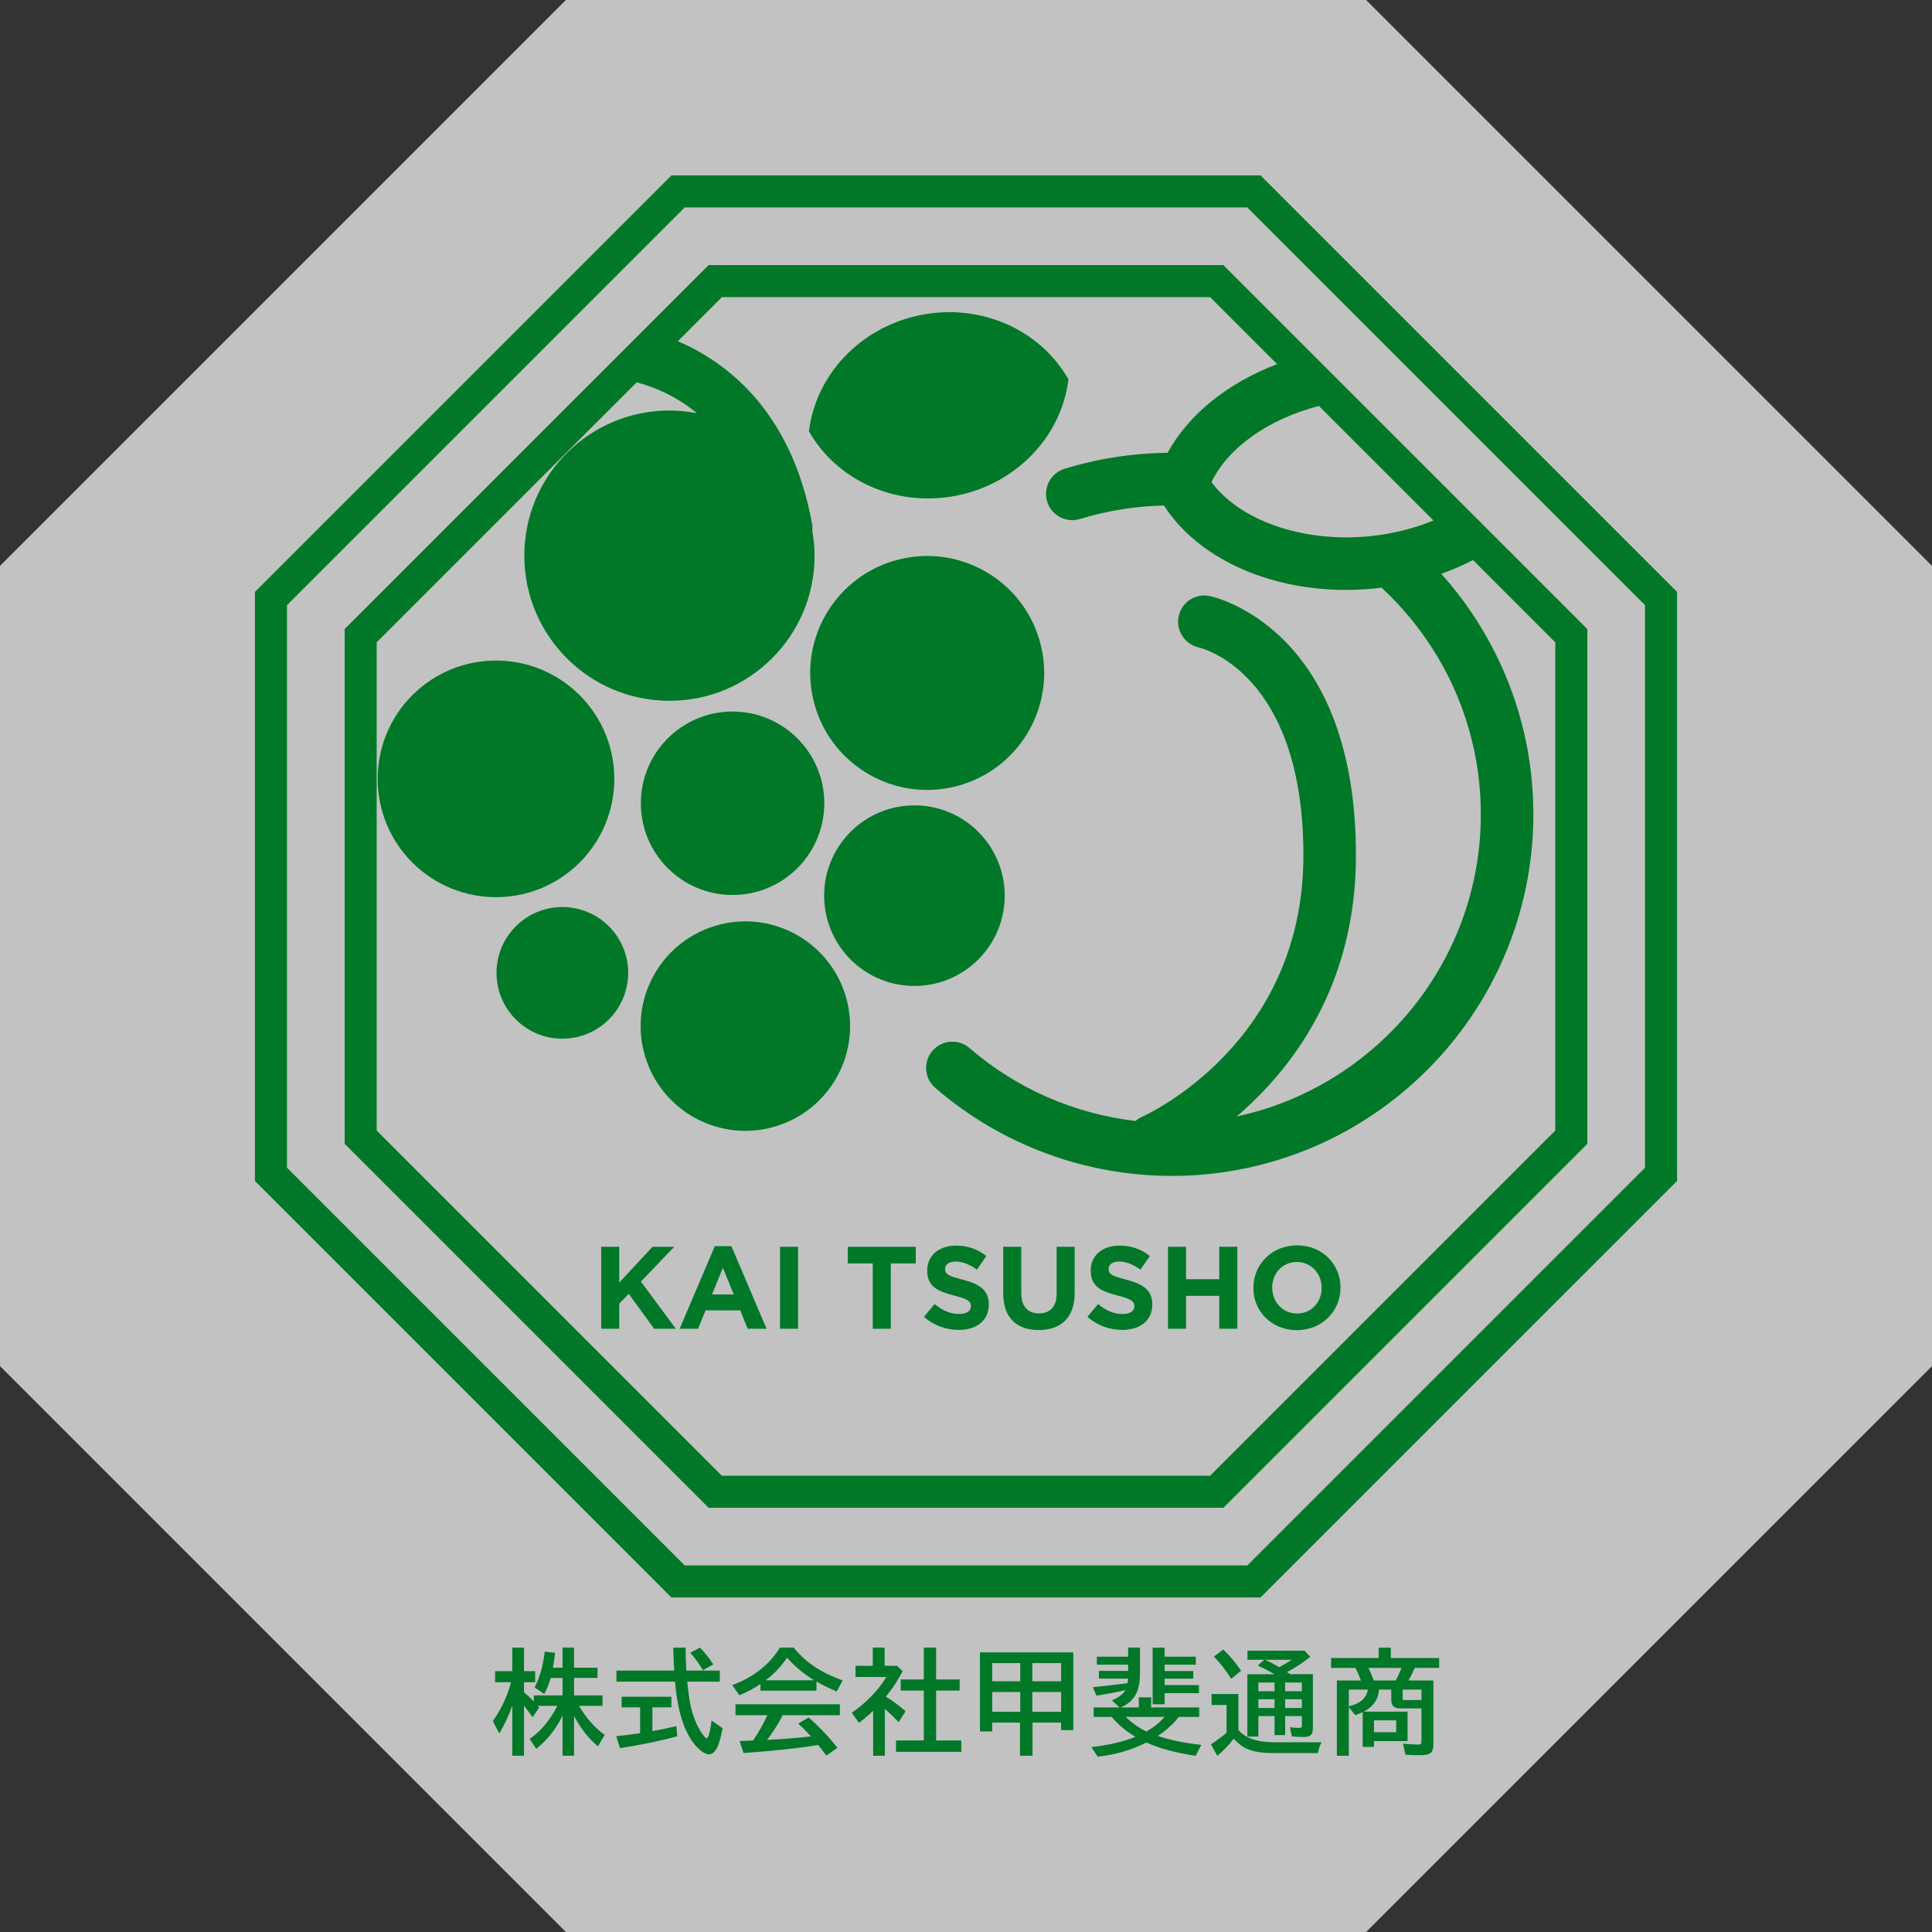 <?xml version="1.0" encoding="utf-8"?>
<!-- Generator: Adobe Illustrator 28.3.0, SVG Export Plug-In . SVG Version: 6.00 Build 0)  -->
<svg version="1.1" id="レイヤー_1" xmlns="http://www.w3.org/2000/svg" xmlns:xlink="http://www.w3.org/1999/xlink" x="0px"
	 y="0px" viewBox="0 0 305.542 305.541" style="enable-background:new 0 0 305.542 305.541;" xml:space="preserve">
<rect x="0" y="0" width="305.542" height="305.541" fill="#333333" stroke="none"/>
<style type="text/css">
	.st0{opacity:0.7;fill:#FFFFFF;}
	.st1{fill:#007828;}
</style>
<polygon class="st0" points="216.049,305.541 89.49,305.541 0,216.05 0,89.49 89.49,0 216.049,0 305.542,89.49 305.542,216.05 "/>
<g>
	<g>
		<g>
			<g>
				<path class="st1" d="M95.08,197.174h2.853v5.668l5.26-5.668h3.445l-5.279,5.501l5.519,7.464h-3.426l-4.019-5.519l-1.5,1.555
					v3.964H95.08V197.174z"/>
				<path class="st1" d="M113.045,197.082h2.629l5.557,13.057h-2.983l-1.185-2.908h-5.481l-1.185,2.908h-2.908L113.045,197.082z
					 M116.045,204.712l-1.723-4.205l-1.722,4.205H116.045z"/>
				<path class="st1" d="M123.36,197.174h2.853v12.965h-2.853V197.174z"/>
				<path class="st1" d="M138.028,199.805h-3.945v-2.631h10.742v2.631h-3.946v10.334h-2.852V199.805z"/>
				<path class="st1" d="M146.121,208.249l1.685-2.018c1.168,0.963,2.39,1.574,3.871,1.574c1.166,0,1.871-0.463,1.871-1.222v-0.038
					c0-0.722-0.446-1.092-2.612-1.647c-2.612-0.668-4.297-1.39-4.297-3.964v-0.038c0-2.352,1.89-3.907,4.538-3.907
					c1.888,0,3.5,0.592,4.814,1.649l-1.481,2.147c-1.149-0.795-2.278-1.277-3.372-1.277c-1.092,0-1.666,0.5-1.666,1.13v0.037
					c0,0.852,0.555,1.13,2.796,1.704c2.631,0.685,4.111,1.63,4.111,3.889v0.038c0,2.574-1.963,4.018-4.759,4.018
					C149.659,210.323,147.677,209.639,146.121,208.249z"/>
				<path class="st1" d="M158.659,204.582v-7.408h2.853v7.334c0,2.112,1.056,3.205,2.797,3.205s2.796-1.057,2.796-3.112v-7.427
					h2.853v7.316c0,3.926-2.204,5.852-5.685,5.852C160.788,210.342,158.659,208.398,158.659,204.582z"/>
				<path class="st1" d="M171.975,208.249l1.685-2.018c1.168,0.963,2.39,1.574,3.871,1.574c1.166,0,1.871-0.463,1.871-1.222v-0.038
					c0-0.722-0.446-1.092-2.612-1.647c-2.612-0.668-4.297-1.39-4.297-3.964v-0.038c0-2.352,1.89-3.907,4.538-3.907
					c1.888,0,3.5,0.592,4.814,1.649l-1.481,2.147c-1.149-0.795-2.278-1.277-3.372-1.277c-1.092,0-1.666,0.5-1.666,1.13v0.037
					c0,0.852,0.555,1.13,2.796,1.704c2.631,0.685,4.111,1.63,4.111,3.889v0.038c0,2.574-1.963,4.018-4.759,4.018
					C175.514,210.323,173.532,209.639,171.975,208.249z"/>
				<path class="st1" d="M184.717,197.174h2.853v5.131h5.26v-5.131h2.852v12.965h-2.852v-5.204h-5.26v5.204h-2.853V197.174z"/>
				<path class="st1" d="M198.218,203.694v-0.037c0-3.686,2.907-6.705,6.907-6.705s6.871,2.983,6.871,6.667v0.038
					c0,3.685-2.907,6.704-6.907,6.704S198.218,207.38,198.218,203.694z M209.015,203.694v-0.037c0-2.223-1.63-4.075-3.926-4.075
					s-3.889,1.815-3.889,4.037v0.038c0,2.222,1.63,4.073,3.926,4.073C207.423,207.731,209.015,205.917,209.015,203.694z"/>
			</g>
		</g>
		<path class="st1" d="M199.349,252.641h-93.159l-65.873-65.874V93.608l65.873-65.873h93.159l65.875,65.873v93.159L199.349,252.641z
			 M108.289,247.574h88.963l62.906-62.905V95.706l-62.906-62.905h-88.963L45.383,95.706v88.963L108.289,247.574z"/>
		<g>
			<path class="st1" d="M193.472,41.924h-81.404L54.506,99.486v81.404l57.562,57.563h81.404l57.563-57.563V99.486L193.472,41.924z
				 M226.701,82.317c-3.124,1.275-6.598,2.152-10.255,2.499h-0.001c-10.459,0.995-20.335-2.486-24.852-8.568
				c2.664-5.518,9.096-10.003,16.993-12.046L226.701,82.317z M245.968,178.792l-54.594,54.594h-77.208l-54.595-54.594v-77.208
				l41.121-41.121c2.885,0.773,6.301,2.205,9.52,4.883c-1.407-0.27-2.855-0.423-4.34-0.423c-12.677,0-22.953,10.277-22.953,22.953
				c0,12.677,10.276,22.953,22.953,22.953s22.953-10.277,22.953-22.953c0-1.348-0.14-2.661-0.362-3.945
				c0.031-0.359,0.032-0.724-0.036-1.095c-3.032-16.636-12.3-25.061-21.234-28.873l6.974-6.974h77.208l10.598,10.599
				c-7.748,2.938-13.982,7.911-17.324,14.025c-5.551,0.063-11.031,0.9-16.295,2.531c-2.191,0.679-3.416,3.006-2.738,5.197
				c0.679,2.189,3.001,3.414,5.197,2.738c4.284-1.328,8.742-2.026,13.26-2.138c5.325,8.273,16.382,13.351,28.795,13.351
				c1.437,0,2.895-0.068,4.361-0.207c0.421-0.04,0.832-0.105,1.248-0.156c9.652,8.933,15.713,21.691,15.713,35.848
				c0,23.431-16.574,43.056-38.612,47.788c8.628-7.378,18.861-20.506,18.861-41.287c0-35.818-22.212-40.825-23.157-41.021
				c-2.225-0.458-4.386,0.961-4.874,3.183c-0.487,2.222,0.928,4.428,3.144,4.941c0.677,0.157,16.581,4.174,16.581,32.897
				c0,29.622-24.54,40.902-25.585,41.368c-0.368,0.163-0.687,0.386-0.98,0.633c-9.665-1.143-18.822-5.11-26.236-11.528
				c-1.735-1.501-4.358-1.313-5.858,0.422c-1.501,1.734-1.313,4.357,0.422,5.858c10.38,8.986,23.666,13.934,37.412,13.934
				c31.534,0,57.189-25.654,57.189-57.188c0-14.6-5.521-27.919-14.559-38.034c1.756-0.619,3.427-1.353,5.019-2.17l13.011,13.011
				V178.792z"/>
			
				<ellipse transform="matrix(0.707 -0.707 0.707 0.707 -64.12 91.56)" class="st1" cx="78.462" cy="123.18" rx="18.715" ry="18.715"/>
			<path class="st1" d="M88.934,143.446c-5.75,0-10.411,4.661-10.411,10.411c0,5.75,4.661,10.411,10.411,10.411
				c5.75,0,10.411-4.661,10.411-10.411C99.345,148.107,94.684,143.446,88.934,143.446z"/>
			<circle class="st1" cx="115.853" cy="127.034" r="14.506"/>
			
				<ellipse transform="matrix(0.957 -0.29 0.29 0.957 -41.98 41.117)" class="st1" cx="117.852" cy="162.316" rx="16.562" ry="16.562"/>
			
				<ellipse transform="matrix(0.707 -0.707 0.707 0.707 -57.794 143.767)" class="st1" cx="144.645" cy="141.647" rx="14.282" ry="14.282"/>
			
				<ellipse transform="matrix(0.973 -0.23 0.23 0.973 -20.543 36.541)" class="st1" cx="146.644" cy="106.488" rx="18.502" ry="18.502"/>
			<path class="st1" d="M151.309,78.376c9.643-1.929,16.6-9.567,17.664-18.381c-4.373-7.727-13.733-12.101-23.376-10.172
				c-9.643,1.929-16.6,9.567-17.664,18.381C132.305,75.931,141.666,80.305,151.309,78.376z"/>
		</g>
	</g>
	<g>
		<path class="st1" d="M88.968,271.328c-1.043,2.121-2.429,3.867-4.157,5.238l-1.055-1.564c1.729-1.16,3.193-2.903,4.395-5.229
			h-3.103c0.064,0.076,0.138,0.167,0.22,0.272l-1.046,1.529c-0.475-0.686-0.926-1.292-1.354-1.819v7.91h-1.854v-7.91
			c-0.562,1.576-1.245,3.041-2.048,4.395l-1.028-1.96c1.371-1.963,2.329-4.014,2.874-6.152h-2.514v-1.749h2.716v-3.727h1.854v3.727
			h1.767v1.749h-1.767v1.591c0.568,0.475,1.09,0.961,1.564,1.459v-0.967h4.535v-2.76h-1.872c-0.311,1.02-0.65,1.869-1.02,2.549
			l-1.529-1.046c0.832-1.594,1.365-3.483,1.6-5.669l1.635,0.193c-0.117,1.049-0.231,1.834-0.343,2.355h1.529v-3.182h1.819v3.182
			h3.709v1.617h-3.709v2.76h4.5v1.652h-3.718c1.131,1.934,2.484,3.466,4.061,4.597l-1.063,1.819
			c-1.477-1.242-2.736-2.845-3.779-4.808v6.284h-1.819V271.328z"/>
		<path class="st1" d="M103.174,270.01v3.762c1.4-0.258,2.666-0.521,3.797-0.791l0.123,1.617c-2.643,0.715-5.654,1.339-9.035,1.872
			l-0.606-1.89c1.441-0.146,2.701-0.308,3.779-0.483v-4.087h-2.918v-1.67h7.866v1.67H103.174z M108.544,264.201h5.291v1.749h-5.15
			c0.188,1.881,0.404,3.308,0.65,4.28c0.404,1.576,0.97,2.886,1.696,3.929c0.346,0.498,0.589,0.747,0.729,0.747
			c0.117,0,0.234-0.193,0.352-0.58c0.199-0.662,0.334-1.409,0.404-2.241l1.767,1.23c-0.264,1.389-0.545,2.391-0.844,3.006
			c-0.363,0.744-0.8,1.116-1.31,1.116c-0.504,0-1.11-0.349-1.819-1.046c-0.639-0.621-1.225-1.491-1.758-2.61
			c-0.926-1.957-1.523-4.567-1.793-7.831h-9.272v-1.749h9.141c-0.076-1.295-0.129-2.508-0.158-3.639h1.96
			C108.436,261.822,108.474,263.035,108.544,264.201z M111.155,264.148c-0.586-1.014-1.248-1.934-1.986-2.76l1.512-0.826
			c0.727,0.709,1.436,1.597,2.127,2.663L111.155,264.148z"/>
		<path class="st1" d="M129.123,265.941v1.441h-8.859v-1.055c-1.02,0.686-2.13,1.277-3.331,1.775l-1.134-1.6
			c3.381-1.266,5.895-3.246,7.541-5.941h2.162c1.312,1.6,2.874,2.88,4.685,3.841c0.82,0.439,1.846,0.894,3.076,1.362l-0.94,1.74
			C131.057,266.96,129.99,266.439,129.123,265.941z M123.788,271.258c-0.744,1.424-1.57,2.722-2.479,3.894l0.281-0.009
			c2.438-0.117,4.655-0.296,6.653-0.536c-0.615-0.691-1.286-1.368-2.013-2.03l1.661-0.958c1.664,1.459,3.182,3.056,4.553,4.79
			l-1.767,1.239c-0.504-0.686-0.932-1.245-1.283-1.679l-0.29,0.044c-3.141,0.504-6.979,0.911-11.514,1.222l-0.624-1.89
			c0.463-0.012,0.899-0.029,1.31-0.053l0.826-0.035c0.855-1.266,1.611-2.599,2.268-3.999h-5.054v-1.731h16.506v1.731H123.788z
			 M128.754,265.73c-1.523-0.908-2.95-2.092-4.28-3.551c-0.984,1.418-2.112,2.602-3.384,3.551H128.754z"/>
		<path class="st1" d="M140.104,268.331c0.984,0.574,2.019,1.339,3.103,2.294l-1.081,1.731c-0.727-0.762-1.456-1.465-2.188-2.109
			v7.418h-1.854v-7.11c-0.727,0.703-1.477,1.339-2.25,1.907l-1.134-1.6c1.318-0.891,2.531-1.954,3.639-3.19
			c0.744-0.832,1.354-1.652,1.828-2.461h-4.869v-1.767h2.733v-2.883h1.872v2.883h1.96l0.879,0.844
			C142.103,265.577,141.224,266.925,140.104,268.331z M146.099,265.598v-5.036h1.942v5.036h3.727v1.767h-3.727v7.884h3.99v1.802
			h-10.327v-1.802h4.395v-7.884h-3.656v-1.767H146.099z"/>
		<path class="st1" d="M169.736,261.318v12.296h-1.925v-1.187h-4.518v5.238h-1.978v-5.238h-4.395v1.397h-1.942v-12.507H169.736z
			 M156.922,263.014v2.874h4.43v-2.874H156.922z M156.922,267.584v3.129h4.43v-3.129H156.922z M167.812,265.888v-2.874h-4.553v2.874
			H167.812z M167.812,270.713v-3.129h-4.553v3.129H167.812z"/>
		<path class="st1" d="M183.107,274.536c1.939,0.65,4.233,1.122,6.882,1.415l-0.905,1.723c-3.088-0.451-5.678-1.148-7.77-2.092
			c-2.479,1.219-5.054,1.96-7.726,2.224l-0.984-1.512c2.719-0.299,5.036-0.838,6.952-1.617c-1.529-0.932-2.777-1.983-3.744-3.155
			h-2.856v-1.494h4.104l-1.204-1.116c1.078-0.469,1.784-1.008,2.118-1.617l-0.334,0.079c-1.371,0.305-2.786,0.565-4.245,0.782
			l-0.562-1.327c2.502-0.27,4.333-0.483,5.493-0.642c0.035-0.211,0.059-0.448,0.07-0.712h-4.605v-1.222h4.623v-0.993h-4.948v-1.257
			h4.948v-1.441h1.872v4.034c0,1.588-0.272,2.801-0.817,3.639c-0.51,0.785-1.254,1.383-2.232,1.793h2.865v-1.6h1.951v1.6h7.594
			v1.494h-3.217C185.598,272.606,184.49,273.611,183.107,274.536z M181.306,273.842c1.16-0.674,2.118-1.447,2.874-2.32h-6.161
			C178.979,272.465,180.075,273.239,181.306,273.842z M184.18,262.003h4.931v1.257h-4.931v1.011h4.535v1.204h-4.535v1.011h5.432
			v1.292h-5.432v1.749h-1.89v-8.965h1.89V262.003z"/>
		<path class="st1" d="M195.847,273.605c1.137,1.283,2.979,1.925,5.528,1.925h7.629c-0.229,0.398-0.428,0.97-0.598,1.714h-7.102
			c-1.951,0-3.46-0.293-4.526-0.879c-0.504-0.281-1.061-0.744-1.67-1.389l-0.035,0.044c-0.838,1.066-1.69,1.951-2.558,2.654
			l-1.011-1.802c0.92-0.615,1.743-1.225,2.47-1.828v-4.403h-2.364v-1.731h4.236V273.605z M194.713,265.51
			c-0.785-1.283-1.699-2.458-2.742-3.524l1.477-1.116c0.914,0.826,1.857,1.942,2.83,3.349L194.713,265.51z M204.056,264.772h3.577
			v8.438c0,0.621-0.135,1.037-0.404,1.248c-0.211,0.164-0.58,0.246-1.107,0.246c-0.615,0-1.222-0.035-1.819-0.105l-0.308-1.441
			c0.533,0.07,1.04,0.105,1.521,0.105c0.182,0,0.29-0.038,0.325-0.114c0.029-0.059,0.044-0.164,0.044-0.316v-1.441h-2.646v3.006
			h-1.67v-3.006h-2.558v3.243h-1.749v-9.861h4.307c-0.873-0.504-1.761-0.961-2.663-1.371l1.037-0.914h-2.663v-1.441h9.018
			l0.923,0.976c-1.195,0.949-2.423,1.752-3.683,2.408l0.141,0.097l0.141,0.088C203.912,264.678,203.991,264.731,204.056,264.772z
			 M199.011,266.09v1.38h2.558v-1.38H199.011z M199.011,268.727v1.389h2.558v-1.389H199.011z M202.307,263.656
			c0.68-0.346,1.339-0.735,1.978-1.169h-4.219c0.604,0.264,1.286,0.615,2.048,1.055L202.307,263.656z M203.238,266.09v1.38h2.646
			v-1.38H203.238z M205.884,270.116v-1.389h-2.646v1.389H205.884z"/>
		<path class="st1" d="M224.801,270.177h-3.419c-0.902,0-1.354-0.439-1.354-1.318v-1.652h-1.934
			c-0.123,1.564-0.935,2.728-2.435,3.489h6.943v4.658h-5.309v0.923h-1.784v-5.502c-0.375,0.17-0.771,0.325-1.187,0.466l-1.011-1.257
			v7.682h-1.89v-11.9h3.814c-0.258-0.68-0.551-1.342-0.879-1.986h-3.85v-1.564h7.523v-1.652h1.925v1.652h7.646v1.564h-3.867
			c-0.305,0.727-0.633,1.389-0.984,1.986h3.938v10.187c0,0.58-0.138,0.996-0.413,1.248c-0.27,0.252-0.794,0.378-1.573,0.378
			c-0.803,0-1.611-0.023-2.426-0.07l-0.396-1.758c1.043,0.1,1.843,0.149,2.399,0.149c0.264,0,0.422-0.062,0.475-0.185
			c0.029-0.064,0.044-0.161,0.044-0.29V270.177z M216.319,267.206h-3.006v2.637c0.809-0.199,1.436-0.46,1.881-0.782
			C215.81,268.616,216.185,267.997,216.319,267.206z M216.416,263.779c0.357,0.727,0.639,1.389,0.844,1.986h3.472
			c0.287-0.533,0.568-1.137,0.844-1.811l0.07-0.176H216.416z M217.295,272.067v1.881h3.507v-1.881H217.295z M224.801,268.859v-1.652
			h-2.971v1.441c0,0.141,0.07,0.211,0.211,0.211H224.801z"/>
	</g>
</g>
</svg>
